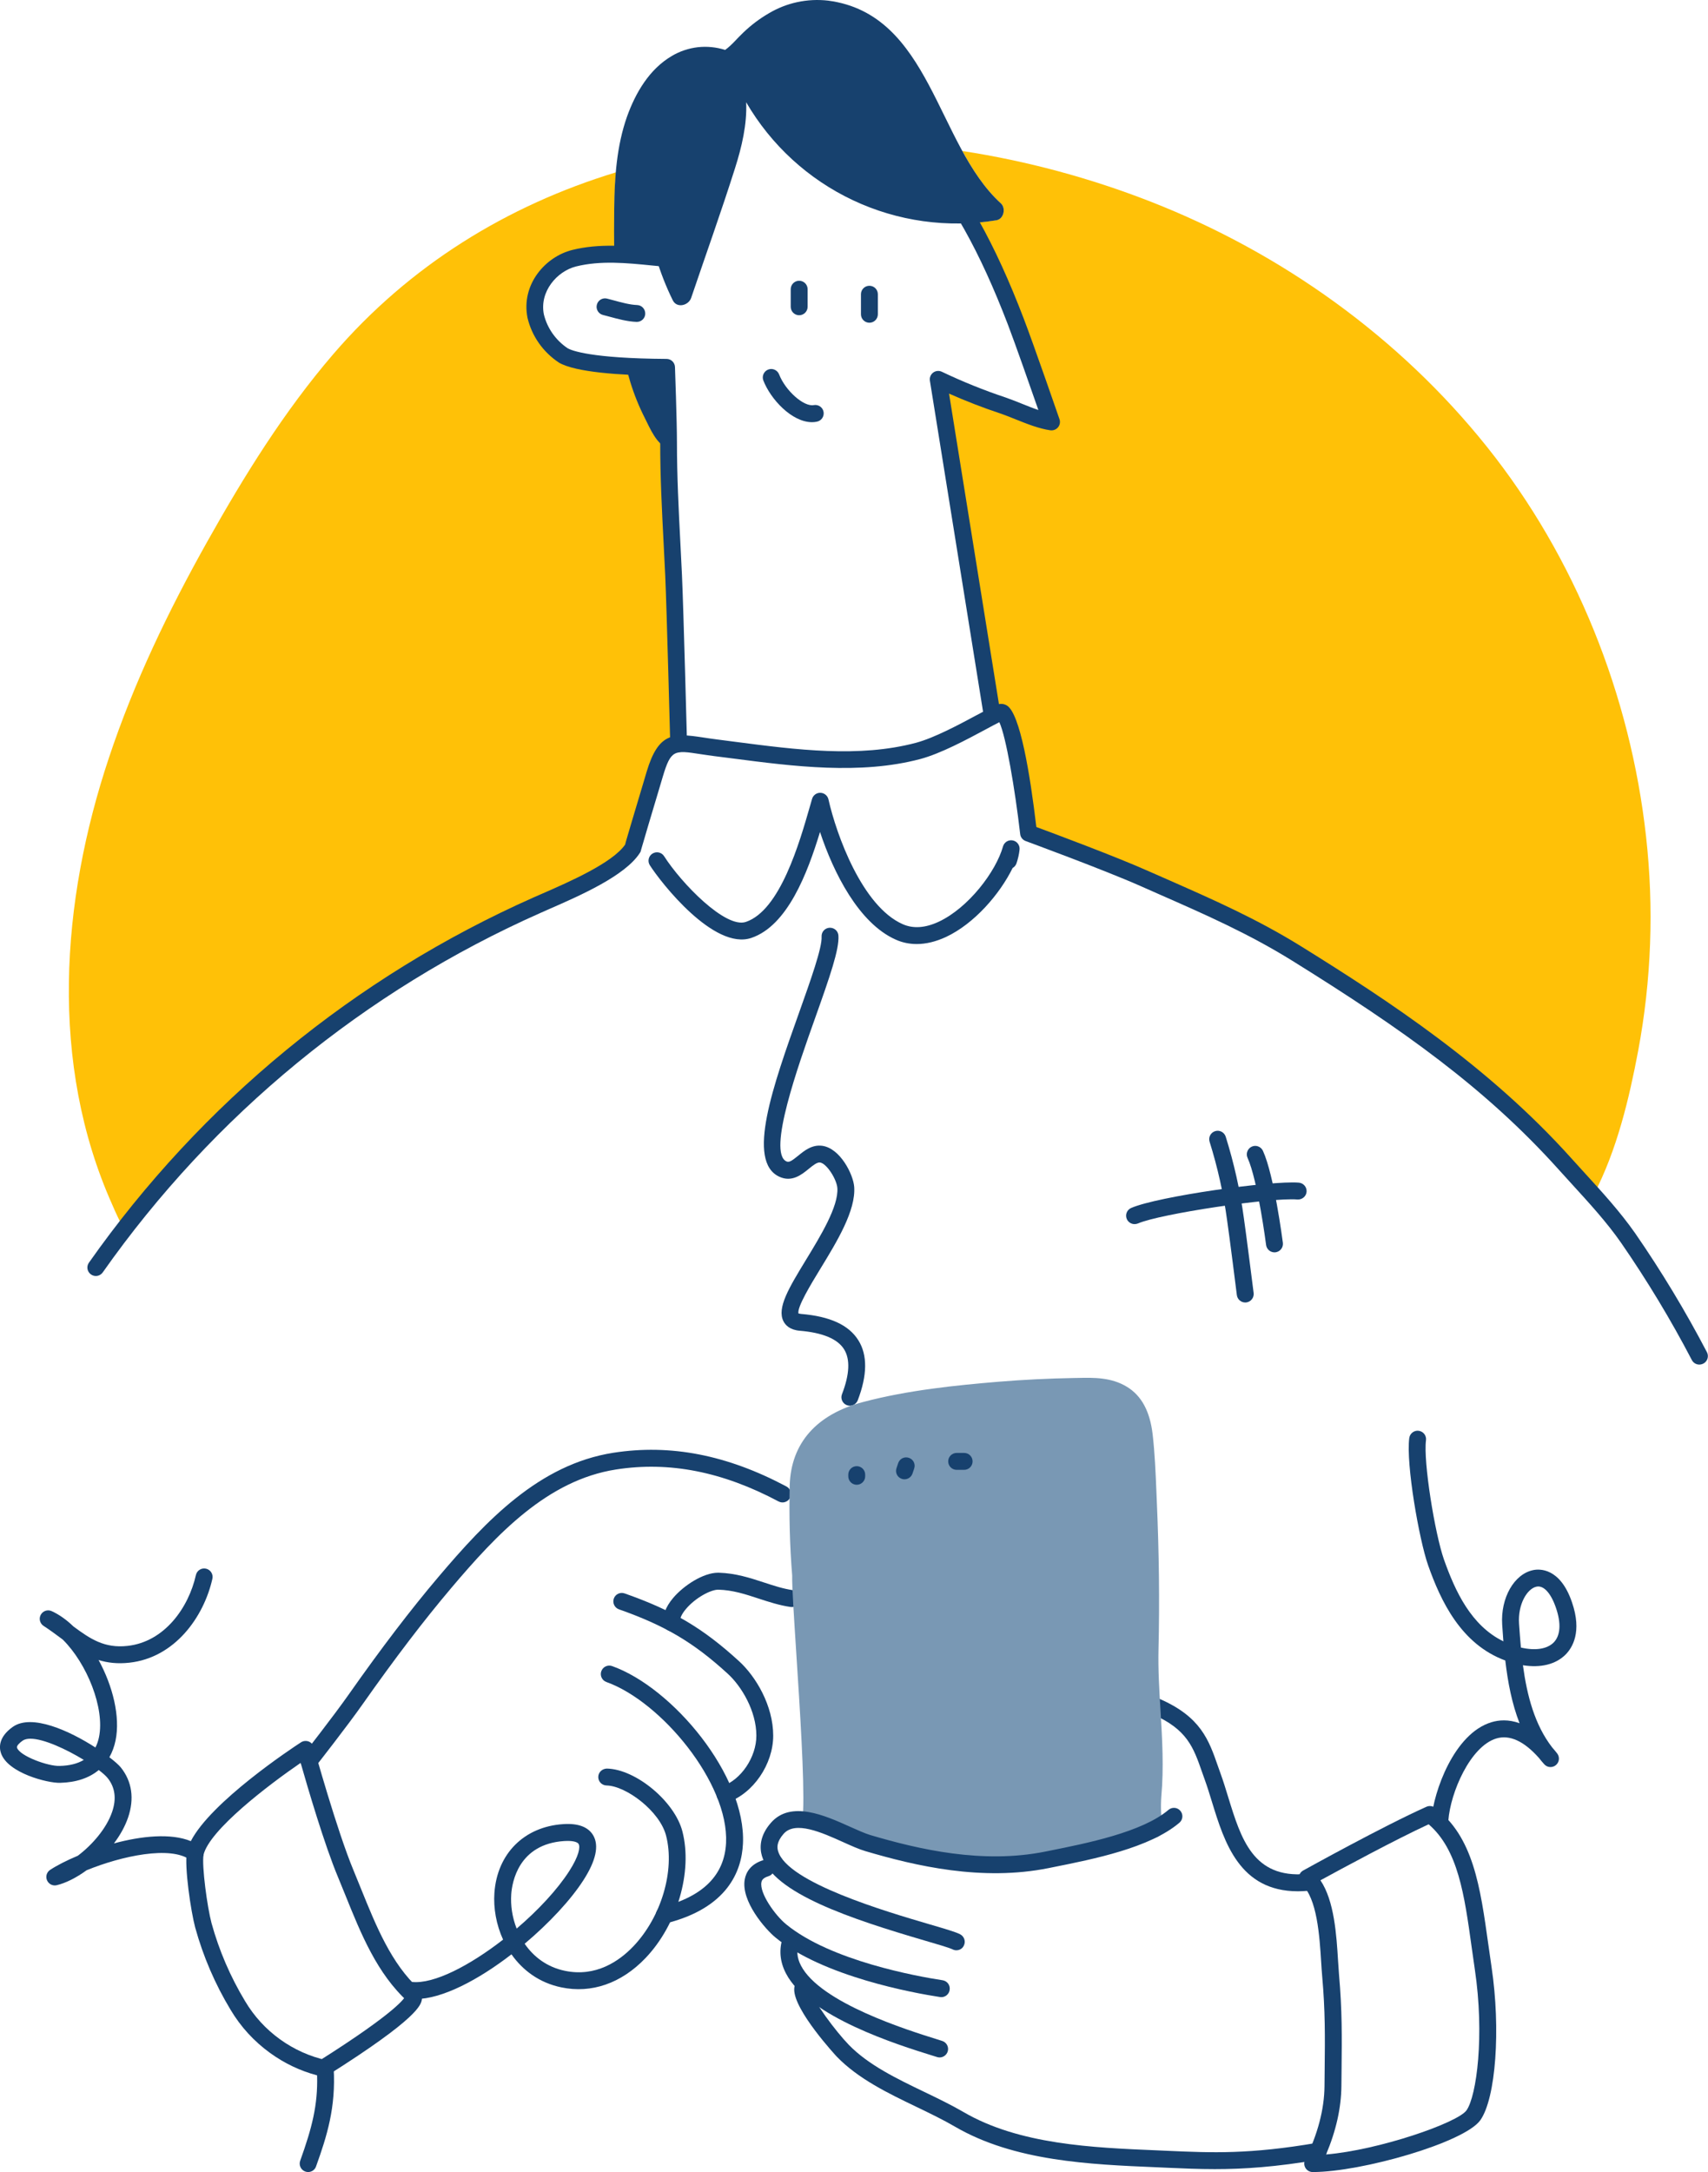 <?xml version="1.0" encoding="UTF-8"?> <svg xmlns="http://www.w3.org/2000/svg" width="1213" height="1542" viewBox="0 0 1213 1542" fill="none"> <g clip-path="url(#clip0_6:584)"> <path d="M710.8 144.359C714.52 147.719 712.96 155.439 707.64 156.279C701.48 157.279 695.32 157.919 689.08 158.279C701.6 180.759 712.36 204.159 721.36 228.279C728.84 247.719 746.72 299.599 746.72 299.599C735.88 298.079 723.2 291.639 712.28 287.879C696.56 282.639 681.2 276.479 666.24 269.319L704.2 505.319L704.04 508.839C706.52 507.559 708.64 506.479 710.24 505.799C720.04 501.599 730.36 591.439 730.36 591.439C730.36 591.439 785.64 611.759 812.28 623.519C850.72 640.559 885.32 654.879 921.04 677.079C990.76 720.399 1055.88 764.519 1111.4 826.359C1118.04 833.759 1124.92 841.079 1131.6 848.599C1148.36 816.799 1157.16 779.159 1163.4 746.039C1172.8 695.839 1174.68 644.519 1169 593.799C1157.92 493.839 1118.96 395.959 1056.04 317.239C993.76 239.319 910 179.439 817.2 143.159C774.08 126.319 729.24 114.239 683.48 107.199C691.16 121.439 699.76 134.359 710.8 144.359Z" fill="#FFC107"></path> <path d="M87.96 872.56C165.16 772.84 265.88 693.8 381.16 642.64C400.6 633.96 438.88 618.68 449.32 602.2C449.32 601.52 459.32 568.16 464.88 549.6C469.6 533.84 474.2 528.84 482.12 528.04V527.88C482.12 527.88 479.64 432.72 478.56 408.4C477.2 378.48 475.2 348.48 475.04 318.32H474.84C466.52 315.88 461.6 303.8 458.12 296.8C453.96 288.52 450.48 279.88 447.72 271C446.6 267.32 445.6 263.6 444.72 259.88H446C423.12 258.68 406.8 256.04 400.08 252.16C390.28 245.64 383.32 235.68 380.56 224.24C376.72 205.08 390.92 187.48 407.84 183.24C417.2 181.04 426.8 180.08 436.4 180.4C436.2 169.52 436.2 158.64 436.4 147.8C436.4 139.36 436.76 130.8 437.52 122.32C360.24 145.84 290.88 188.36 236.6 251.52C201.8 292 173.4 337.8 147.32 384.28C119.72 433.44 95.2 484.32 77.36 537.96C43.28 640 34.84 754.96 79.76 855.32C82.2 861.16 85 866.88 87.96 872.56Z" fill="#FFC107"></path> <path d="M293.68 1422.6C292.24 1422.6 290.8 1422.08 289.64 1421.04C267.84 1401.28 256.4 1373 245.36 1345.64C243.6 1341.28 241.84 1336.92 240.04 1332.6C230.48 1309.84 218.44 1268.84 213.52 1251.52C190.88 1267.04 148.68 1299.08 144.48 1316.96C144 1318.92 142.6 1320.52 140.72 1321.2C138.84 1321.88 136.72 1321.6 135.08 1320.4C121.08 1310.16 86.4 1317.56 61.48 1327.76C54.2 1333.08 46.72 1336.84 40.28 1338.36C37.44 1339.04 34.56 1337.56 33.4 1334.88C32.24 1332.2 33.16 1329.08 35.6 1327.48C40.32 1324.36 47.2 1320.84 55.28 1317.44C65.64 1309.6 75.6 1298.04 79.6 1286.4C82.84 1277.04 81.76 1268.92 76.44 1262.28C75.2 1260.76 73 1258.76 70.12 1256.6C63.32 1262.28 54.04 1265.4 42.68 1265.68C34 1265.96 5.44 1258.8 0.68 1244.56C-0.6 1240.76 -1.2 1233.24 9.08 1225.96C22.56 1216.44 49.44 1228.8 67.76 1240.6C68.92 1238.4 69.76 1235.92 70.32 1233.16C74.52 1212.6 61.72 1180.96 44.6 1164C44.12 1163.64 43.64 1163.28 43.16 1162.92C39.28 1160.04 35.28 1157.08 30.96 1154.28C28.32 1152.56 27.44 1149.12 28.96 1146.36C30.48 1143.6 33.84 1142.48 36.72 1143.8C42.08 1146.24 47.32 1150 52.16 1154.68C64.12 1163.52 74.12 1170.28 90.52 1168.48C116.96 1165.6 134 1141.12 139.12 1118.2C139.84 1114.96 143.04 1112.92 146.28 1113.64C149.52 1114.36 151.56 1117.56 150.84 1120.8C144.76 1147.92 124.16 1176.88 91.84 1180.4C83.4 1181.32 76.32 1180.48 70 1178.48C80.12 1196.96 85.52 1218.76 82.08 1235.56C81.16 1240 79.68 1244 77.68 1247.52C81.6 1250.52 84.44 1253.08 85.8 1254.76C93.76 1264.68 95.52 1276.96 90.96 1290.32C88.76 1296.72 85.24 1302.96 80.92 1308.68C100.4 1303.44 121.2 1301.24 135.52 1307.08C149.88 1279.16 206.8 1241.44 213.76 1236.92C215.36 1235.88 217.36 1235.68 219.16 1236.32C220.96 1237 222.32 1238.48 222.84 1240.32C223 1240.92 239.36 1299.88 251.12 1327.96C252.92 1332.32 254.72 1336.72 256.48 1341.12C267.04 1367.2 277.92 1394.2 297.68 1412.12C300.12 1414.36 300.32 1418.12 298.08 1420.6C296.96 1421.92 295.32 1422.6 293.68 1422.6ZM21.6 1234.36C19.32 1234.36 17.44 1234.8 16.04 1235.76C13.84 1237.32 11.64 1239.44 12.08 1240.76C14.04 1246.64 34.2 1254.04 42.4 1253.68C49.36 1253.52 55.08 1252.08 59.52 1249.4C47.04 1241.8 31.04 1234.36 21.6 1234.36Z" fill="#17416E"></path> <path d="M218.84 1542C218.16 1542 217.48 1541.88 216.8 1541.64C213.68 1540.52 212.08 1537.08 213.2 1533.96C221.52 1510.76 225.8 1494.52 225.2 1473.36C213.16 1470.16 201.96 1464.8 191.84 1457.48C180.44 1449.24 171 1438.96 163.8 1426.88C152.76 1408.64 144.28 1388.92 138.6 1368.32C135.56 1356.84 130.88 1325.6 132.72 1314.6C133.28 1311.32 136.4 1309.16 139.64 1309.68C142.92 1310.24 145.12 1313.32 144.56 1316.6C143.2 1324.76 147.24 1354.08 150.2 1365.2C155.56 1384.68 163.6 1403.36 174.08 1420.72C180.44 1431.4 188.8 1440.52 198.84 1447.76C208.88 1455 220.16 1460.04 232.28 1462.72C234.92 1463.28 236.84 1465.56 236.96 1468.24C238.6 1496.08 232.24 1516.32 224.44 1538.04C223.6 1540.48 221.28 1542 218.84 1542Z" fill="#17416E"></path> <path d="M229.56 1474.28C227.56 1474.28 225.64 1473.28 224.48 1471.48C222.72 1468.68 223.56 1464.96 226.36 1463.2C282.84 1427.52 287.52 1418.12 287.84 1417.16C288.4 1413.88 291.44 1411.76 294.72 1412.32C298 1412.88 300.16 1416.08 299.64 1419.32C299 1423.24 297.44 1432.48 232.76 1473.28C231.76 1473.96 230.64 1474.28 229.56 1474.28Z" fill="#17416E"></path> <path d="M477.16 1158.08C474.32 1158.08 471.84 1156.08 471.28 1153.2C470.2 1147.44 472.56 1140.92 478.12 1134.36C485.64 1125.52 499.48 1116.52 509.92 1116.52C510.08 1116.52 510.24 1116.52 510.4 1116.52C522.36 1116.84 532.68 1120.2 542.68 1123.48C549.72 1125.8 556.36 1127.96 563.16 1128.92C566.44 1129.4 568.72 1132.44 568.28 1135.72C567.8 1139 564.8 1141.28 561.48 1140.84C553.64 1139.72 546.16 1137.28 538.92 1134.92C529.32 1131.76 520.28 1128.8 510.04 1128.56C504.76 1128.56 494 1134.2 487.24 1142.16C483.68 1146.32 482.76 1149.44 483.04 1151C483.68 1154.24 481.52 1157.4 478.28 1158C477.92 1158.04 477.52 1158.08 477.16 1158.08Z" fill="#17416E"></path> <path d="M219.52 1256.2C218.24 1256.2 216.92 1255.8 215.84 1254.92C213.24 1252.88 212.76 1249.12 214.8 1246.48C215.04 1246.2 237 1218.16 247.8 1202.76C270.88 1169.96 291.64 1142.76 311.28 1119.6C345.32 1079.48 382.92 1039.6 435.6 1031.36C476.16 1025.04 516.4 1032.88 558.56 1055.32C561.48 1056.88 562.6 1060.52 561.04 1063.44C559.48 1066.36 555.84 1067.48 552.92 1065.92C513.12 1044.76 475.32 1037.32 437.44 1043.24C388.84 1050.84 353 1088.96 320.44 1127.4C301.08 1150.28 280.52 1177.2 257.64 1209.72C246.64 1225.36 225.16 1252.76 224.24 1253.92C223.04 1255.4 221.28 1256.2 219.52 1256.2Z" fill="#17416E"></path> <path d="M514.84 1279.8C512.36 1279.8 510 1278.24 509.16 1275.76C508.08 1272.64 509.76 1269.2 512.88 1268.16C526.28 1263.6 537.16 1247.44 537.16 1232.2C537.16 1214.68 526.6 1197.08 516.76 1188.16C492.48 1165.96 472.28 1154.04 439.6 1142.52C436.48 1141.44 434.84 1138 435.92 1134.88C437 1131.76 440.44 1130.12 443.56 1131.2C477.96 1143.28 499.2 1155.88 524.8 1179.28C536.88 1190.28 549.12 1210.92 549.12 1232.2C549.12 1252.52 534.88 1273.32 516.72 1279.52C516.16 1279.68 515.48 1279.8 514.84 1279.8Z" fill="#17416E"></path> <path d="M471.72 1365.56C469.04 1365.56 466.6 1363.76 465.92 1361.04C465.12 1357.84 467.04 1354.56 470.28 1353.76C499.28 1346.44 514.56 1331.12 515.64 1308.32C517.64 1265.8 469.48 1207.96 430.68 1194.12C427.56 1193 425.92 1189.56 427.04 1186.44C428.16 1183.32 431.6 1181.68 434.72 1182.8C477.6 1198.08 529.92 1260.48 527.64 1308.88C526.72 1328.6 516.52 1354.44 473.24 1365.4C472.72 1365.52 472.2 1365.56 471.72 1365.56Z" fill="#17416E"></path> <path d="M295.04 1419.2C293.76 1419.2 292.52 1419.12 291.28 1419C288 1418.64 285.6 1415.72 285.92 1412.4C286.28 1409.12 289.2 1406.76 292.52 1407.04C308.24 1408.72 333.72 1395.28 357.28 1377C352.44 1366.4 350.36 1354.68 351.12 1343.84C353.08 1315.96 372.28 1296.8 400 1295C410.6 1294.28 417.76 1297 421.28 1302.96C425.56 1310.24 423.24 1320.96 414.36 1334.76C405.36 1348.8 390.04 1365.24 372.6 1379.92C378.96 1389.2 388.48 1396.48 401.08 1399.12C423.16 1403.76 439.72 1392.28 449.72 1381.84C469.64 1361 479.44 1327.92 473.04 1303.16C468.6 1285.84 444.72 1267.84 430.76 1267.56C427.44 1267.48 424.8 1264.76 424.88 1261.44C424.96 1258.12 427.72 1255.64 431 1255.56C451.6 1256 479.2 1278.96 484.64 1300.2C492 1328.72 480.96 1366.56 458.36 1390.16C441.24 1408.04 420.04 1415.4 398.6 1410.88C383 1407.64 371.2 1398.76 363.24 1387.44C339.84 1405.48 314.04 1419.2 295.04 1419.2ZM403.16 1306.92C402.44 1306.92 401.64 1306.96 400.76 1307C368.12 1309.12 363.68 1336.4 363.08 1344.72C362.52 1352.68 363.8 1361.24 366.92 1369.16C382.2 1356.12 395.84 1341.48 404.28 1328.32C411.2 1317.56 412.2 1311.24 410.92 1309.08C410.28 1307.96 407.88 1306.92 403.16 1306.92Z" fill="#17416E"></path> <path d="M603.56 997.96C602.84 997.96 602.12 997.84 601.4 997.56C598.32 996.36 596.76 992.88 597.96 989.8C603.4 975.72 603.88 964.96 599.44 957.88C594.84 950.52 584.2 946.08 567.88 944.72C560.92 944.12 557.8 940.76 556.4 938C551.6 928.56 560.32 914.24 572.4 894.4C582.72 877.48 595.6 856.4 594.68 843.44C594.24 837.28 587.16 825.96 582.36 825.28C580.24 825.04 577.4 827.32 574.36 829.8C569.32 833.92 562.4 839.52 553.48 835.4C529.84 824.52 549 770.8 567.52 718.84C575.6 696.16 583.96 672.72 583.48 665C583.28 661.68 585.76 658.84 589.08 658.64C592.48 658.48 595.24 660.92 595.44 664.24C596.08 673.96 589.52 692.88 578.84 722.88C566.96 756.2 544.84 818.24 558.52 824.52C560.36 825.36 562.12 824.32 566.8 820.52C571.2 816.92 576.68 812.44 583.96 813.44C596.64 815.2 605.96 833.6 606.64 842.6C607.84 859.36 594.48 881.32 582.64 900.68C575.92 911.68 565.84 928.24 567.08 932.52C567.16 932.44 567.72 932.68 568.88 932.8C589.48 934.52 602.8 940.64 609.6 951.52C616.16 961.96 616 976.32 609.16 994.12C608.24 996.48 605.96 997.96 603.56 997.96Z" fill="#17416E"></path> <path d="M921.8 1342.68C880.24 1342.68 869.52 1307.8 860.8 1279.48C859.08 1273.88 857.48 1268.64 855.64 1263.56C854.96 1261.68 854.32 1259.84 853.68 1258.04C847.56 1240.48 843.12 1227.8 818.76 1217.12C815.72 1215.8 814.32 1212.24 815.68 1209.2C817 1206.16 820.56 1204.8 823.6 1206.12C852.8 1218.88 858.48 1235.2 865.04 1254.08C865.64 1255.84 866.28 1257.64 866.96 1259.48C868.88 1264.8 870.6 1270.44 872.28 1275.92C881.4 1305.56 890.04 1333.6 927.64 1330.4C930.96 1330.2 933.84 1332.56 934.12 1335.88C934.4 1339.2 931.96 1342.08 928.64 1342.36C926.28 1342.56 924 1342.68 921.8 1342.68Z" fill="#17416E"></path> <path d="M815.52 1066.28C814.84 1050.6 814.4 1034.68 812.6 1019.08C811.28 1007.56 807.6 996 797.08 989.64C786.6 983.28 774.28 984.12 762.88 984.32C745 984.64 727.12 985.52 709.28 986.96C677.8 989.6 645.08 993.04 614.48 1001.12C587.04 1008.4 567.8 1024.8 566.8 1054.48C566.28 1075.8 566.88 1097.12 568.56 1118.4C568.04 1136.56 577.92 1248.24 576.32 1286L593.84 1295.28C643.16 1322.52 710.28 1323.96 752.68 1316.04C795.08 1308.16 819.6 1298.52 819.6 1298.52C818.4 1290.64 818.12 1282.64 818.68 1274.68C821.84 1240.04 815.84 1205.28 816.68 1170.48C817.52 1135.76 817.04 1101.04 815.52 1066.28Z" fill="#7998B4"></path> <path d="M704.12 1326.32C667.36 1326.32 625.48 1319.6 591 1300.56L573.56 1291.32C571.52 1290.24 570.28 1288.08 570.36 1285.76C571.32 1263.12 568.08 1213.24 565.48 1173.2C563.8 1147 562.44 1126.24 562.6 1118.56C560.88 1097.28 560.32 1075.68 560.84 1054.32C561.84 1024.44 579.88 1004.04 613 995.321C645.04 986.841 679.28 983.441 708.84 980.961C726.76 979.481 744.92 978.601 762.84 978.281L765.48 978.241C776.52 978.001 789.04 977.681 800.24 984.481C810.68 990.801 816.68 1001.88 818.6 1018.36C820.12 1031.64 820.68 1045.16 821.24 1058.28L821.56 1066C823.16 1102.8 823.56 1137.04 822.76 1170.68C822.4 1185.28 823.32 1200.28 824.2 1214.76C825.4 1234.56 826.6 1255 824.76 1275.28C824.24 1282.68 824.52 1290.28 825.64 1297.68C826.04 1300.44 824.52 1303.12 821.92 1304.16C820.88 1304.56 796.4 1314.08 753.92 1322C739.6 1324.64 722.48 1326.32 704.12 1326.32ZM582.48 1282.48L596.72 1290C642.6 1315.32 707.6 1318.4 751.68 1310.16C782.88 1304.36 804.36 1297.56 813.12 1294.52C812.4 1287.8 812.28 1281 812.76 1274.24C814.52 1254.72 813.32 1234.72 812.16 1215.4C811.28 1200.68 810.36 1185.44 810.72 1170.32C811.52 1136.96 811.12 1103 809.52 1066.44L809.2 1058.68C808.68 1045.8 808.12 1032.48 806.64 1019.68C805.16 1006.96 801.16 999.041 794 994.681C785.84 989.721 775.64 989.961 765.76 990.201L763.04 990.241C745.36 990.521 727.44 991.401 709.8 992.881C680.76 995.321 647.16 998.641 616.04 1006.88C588.16 1014.24 573.64 1030.32 572.8 1054.64C572.28 1075.64 572.88 1096.92 574.56 1117.88C574.56 1118.08 574.6 1118.32 574.56 1118.52C574.36 1125.36 575.8 1147.16 577.44 1172.36C579.96 1210.72 583 1257.84 582.48 1282.48Z" fill="#7998B4"></path> <path d="M1206.84 968.76C1204.68 968.76 1202.6 967.6 1201.52 965.52C1186.6 936.92 1169.72 909 1151.4 882.48C1141.24 867.84 1128.68 854.16 1116.56 840.88C1113.36 837.36 1110.16 833.88 1107 830.36C1055.04 772.52 996.12 730.76 917.92 682.16C886.88 662.88 856.24 649.4 823.76 635.12C819.2 633.12 814.56 631.08 809.92 629C783.8 617.44 728.92 597.28 728.4 597.08C726.28 596.28 724.76 594.4 724.52 592.12C720.8 559.92 714.4 522.64 709.72 512.72C707 514.08 703.48 515.96 699.56 518.08C686.24 525.24 667.96 535 653.64 538.84C610.88 550.2 563.08 544 520.92 538.52C516.36 537.92 511.84 537.36 507.4 536.8C503.68 536.32 500.32 535.8 497.28 535.36C478.84 532.52 476.48 532.16 470.72 551.32L468.44 559C463.88 574.2 456.4 599.24 455.36 603.08C455.28 603.52 455.16 604 455 604.44C454.84 604.8 454.68 605.16 454.44 605.48C444.08 621.76 411.72 635.88 390.32 645.24C387.96 646.28 385.72 647.24 383.72 648.16C258.96 703.48 151.52 791.72 72.96 903.32C71.04 906.04 67.32 906.68 64.6 904.76C61.88 902.84 61.24 899.12 63.16 896.4C142.96 783.04 252.12 693.4 378.84 637.16C380.88 636.24 383.12 635.28 385.52 634.24C404.12 626.12 435.04 612.6 443.96 599.6C444.2 598.48 444.56 597.36 444.88 596.16C445.68 593.44 446.8 589.6 448.12 585.16C450.76 576.32 454.12 565.08 456.96 555.56L459.24 547.88C467.6 520 478.08 520.32 499.12 523.52C502.08 523.96 505.32 524.48 508.92 524.92C513.4 525.48 517.92 526.08 522.48 526.68C565.56 532.28 610.12 538.08 650.56 527.32C663.52 523.84 681.08 514.44 693.88 507.56C699.96 504.32 704.76 501.72 708 500.32C710.28 499.36 712.84 499.52 715 500.8C724.48 506.32 731.6 549.96 736 587.12C748.56 591.76 792.2 608.04 814.8 618.08C819.48 620.16 824.08 622.16 828.64 624.16C861.52 638.64 892.56 652.28 924.32 672C986.32 710.52 1057.4 757.12 1116 822.36C1119.12 825.84 1122.32 829.32 1125.48 832.8C1137.88 846.36 1150.68 860.36 1161.36 875.64C1179.96 902.56 1197.08 930.92 1212.24 959.96C1213.76 962.88 1212.64 966.52 1209.72 968.04C1208.72 968.52 1207.76 968.76 1206.84 968.76Z" fill="#17416E"></path> <path d="M651.04 670.2C645.8 670.2 640.76 669.16 636.08 667.04C609.88 655.4 591.92 619.52 582.36 590.64C573.44 619.96 559.28 657.12 533.64 665.84C507.12 674.88 469.44 626.68 461.52 614.28C459.72 611.48 460.56 607.76 463.36 606C466.16 604.24 469.88 605.04 471.64 607.84C483.92 627.08 515.32 659.44 529.76 654.48C554.08 646.2 567.8 598.2 575.2 572.44L576.72 567.16C577.48 564.52 580 562.72 582.68 562.84C585.4 562.92 587.76 564.84 588.36 567.52C594 592.6 612.32 643.36 641.04 656.08C648.48 659.4 657.08 658.84 666.68 654.36C687.8 644.48 707.32 618.76 712.32 600.92C713.16 597.92 716.16 596.04 719.24 596.64C722.32 597.24 724.4 600.08 724.08 603.16C723.72 606.52 722.96 609.8 721.88 612.96C721.36 614.4 720.4 615.52 719.16 616.2C710.08 634.68 692.04 655.72 671.8 665.2C664.6 668.52 657.64 670.2 651.04 670.2Z" fill="#17416E"></path> <path d="M805.76 869.039C803.44 869.039 801.24 867.679 800.24 865.439C798.92 862.399 800.32 858.879 803.36 857.559C822.28 849.359 902.76 837.999 922.4 839.599C925.72 839.879 928.16 842.759 927.92 846.039C927.68 849.319 924.76 851.759 921.48 851.559C902.2 849.999 823.8 861.759 808.2 868.559C807.4 868.879 806.56 869.039 805.76 869.039Z" fill="#17416E"></path> <path d="M905.12 889.081C902.16 889.081 899.56 886.881 899.16 883.841C899.12 883.361 893.2 837.721 886 822.001C884.64 819.001 885.96 815.441 888.96 814.041C891.96 812.641 895.52 814.001 896.92 817.001C904.88 834.361 910.8 880.361 911.08 882.321C911.48 885.601 909.16 888.601 905.88 889.041C905.64 889.041 905.4 889.081 905.12 889.081Z" fill="#17416E"></path> <path d="M884.36 924.68C881.4 924.68 878.8 922.48 878.4 919.44C878.36 919 873 876.56 871.48 866.32C868.92 847.44 864.72 828.68 859.04 810.56C858.04 807.4 859.8 804.04 862.96 803.04C866.12 802.04 869.48 803.8 870.48 806.96C876.36 825.72 880.72 845.12 883.36 864.64C884.88 874.92 890.08 916.16 890.32 917.92C890.72 921.2 888.4 924.2 885.12 924.64C884.84 924.68 884.6 924.68 884.36 924.68Z" fill="#17416E"></path> <path d="M932.32 1542C932.28 1542 932.28 1542 932.24 1542C930.16 1542 928.24 1540.92 927.16 1539.16C926.08 1537.4 925.96 1535.2 926.88 1533.36C935.88 1515.04 940.52 1497.36 940.64 1480.88L940.76 1468.88C941 1445.96 941.2 1427.88 939 1403C938.72 1400.04 938.52 1396.64 938.28 1392.96C937.16 1374.84 935.44 1347.44 924.4 1337.72C922.92 1336.44 922.2 1334.52 922.4 1332.56C922.6 1330.64 923.76 1328.92 925.44 1327.96C927.76 1326.68 982.32 1296.4 1013.04 1282.68C1015.04 1281.8 1017.36 1282.04 1019.08 1283.36C1046.32 1303.84 1051.24 1339.36 1057 1380.52C1057.72 1385.76 1058.48 1391.04 1059.28 1396.44C1065.88 1440.72 1062.32 1489.48 1051.36 1505.12C1040.2 1521.04 966.92 1542 932.32 1542ZM937.76 1334.88C947.64 1349.52 949.16 1373.76 950.28 1392.16C950.52 1395.72 950.72 1399.04 950.96 1401.92C953.2 1427.4 953 1445.76 952.76 1468.96L952.64 1480.92C952.52 1496.44 948.84 1512.76 941.76 1529.52C979.12 1526.44 1035.24 1507.08 1041.52 1498.16C1048.68 1487.96 1054.4 1444.96 1047.4 1398.12C1046.6 1392.72 1045.84 1387.36 1045.12 1382.12C1040 1345.2 1035.52 1313.12 1014.6 1295.12C990.28 1306.36 952.72 1326.72 937.76 1334.88Z" fill="#17416E"></path> <path d="M1022.6 1297.84C1022.44 1297.84 1022.28 1297.84 1022.12 1297.84C1018.8 1297.6 1016.36 1294.68 1016.6 1291.4C1018.12 1272.12 1032.52 1230.76 1059.12 1222.68C1064.44 1221.04 1071.28 1220.52 1079.16 1223.36C1073.76 1209.52 1070.84 1194.32 1069.04 1178.84C1037.6 1167.28 1023.2 1136.64 1014.2 1111.16C1007.8 1092.84 998.44 1039.36 1000.84 1020.92C1001.28 1017.64 1004.28 1015.32 1007.56 1015.76C1010.84 1016.2 1013.16 1019.2 1012.72 1022.48C1010.72 1037.64 1019.04 1088.76 1025.48 1107.16C1033.52 1129.84 1044.8 1154.08 1067.68 1165.24C1067.36 1161.32 1067.08 1157.36 1066.84 1153.44C1065.6 1134.4 1075.32 1117.36 1088.96 1114.64C1093.28 1113.76 1108 1112.88 1116.4 1137.52C1123.68 1158.64 1116.64 1169.84 1111.8 1174.68C1104.8 1181.64 1094.12 1184.2 1081.56 1182.2C1084.48 1203.96 1090 1224.6 1102.28 1240.48C1103.44 1241.8 1104.64 1243.24 1105.84 1244.76C1107.84 1247.32 1107.48 1251 1105 1253.08C1102.52 1255.16 1098.84 1254.92 1096.68 1252.48C1095.36 1251.04 1094.16 1249.56 1092.96 1248.04C1082.28 1236 1072.08 1231.36 1062.64 1234.2C1044.16 1239.84 1030.12 1272.44 1028.6 1292.4C1028.32 1295.48 1025.72 1297.84 1022.6 1297.84ZM1080.12 1169.64C1090.24 1172 1098.64 1170.76 1103.32 1166.12C1108.24 1161.24 1108.84 1152.44 1105 1141.4C1101.44 1131 1096.32 1125.4 1091.28 1126.4C1084.64 1127.72 1077.88 1138.84 1078.8 1152.64C1079.2 1158.28 1079.6 1163.96 1080.12 1169.64Z" fill="#17416E"></path> <path d="M862.72 1539.92C851.08 1539.92 840.28 1539.44 829.28 1538.96L821.24 1538.6C773.92 1536.6 720.32 1534.36 678.04 1509.68C669.76 1504.84 660.68 1500.48 651.08 1495.84C630.68 1486.04 609.56 1475.88 594.2 1460C593.92 1459.68 563.6 1427.08 564.04 1412.12C564.16 1408.44 565.76 1406.24 567.12 1405C569.56 1402.76 573.36 1402.92 575.6 1405.4C577.56 1407.52 577.68 1410.72 576.04 1412.96C576.52 1419.56 593.96 1442.6 602.8 1451.68C616.72 1466 636.84 1475.68 656.28 1485.04C665.68 1489.56 675.4 1494.24 684.12 1499.32C723.8 1522.52 775.84 1524.68 821.76 1526.6L829.84 1526.96C860.76 1528.32 887.44 1529.48 935.2 1521.28C938.44 1520.72 941.56 1522.92 942.12 1526.16C942.68 1529.4 940.48 1532.52 937.24 1533.08C906 1538.48 883.04 1539.92 862.72 1539.92Z" fill="#17416E"></path> <path d="M667.32 1460.64C666.72 1460.64 666.12 1460.56 665.52 1460.36L662.04 1459.28C638 1451.8 574.12 1431.92 558.12 1400.88C553.84 1392.6 553.12 1384.08 555.92 1375.56C556.96 1372.4 560.36 1370.68 563.48 1371.72C566.64 1372.76 568.32 1376.16 567.32 1379.28C565.52 1384.72 566 1389.96 568.8 1395.36C582.48 1421.92 645.04 1441.4 665.6 1447.8L669.12 1448.92C672.28 1449.92 674.04 1453.28 673.04 1456.44C672.2 1459 669.84 1460.64 667.32 1460.64Z" fill="#17416E"></path> <path d="M668.52 1417.84C668.2 1417.84 667.92 1417.8 667.6 1417.76C648.76 1414.88 584.6 1403.24 550.76 1375.52C543.88 1369.92 525.88 1349.64 528.96 1333.96C529.84 1329.4 532.88 1323.36 542.24 1320.52C545.4 1319.56 548.76 1321.36 549.72 1324.52C550.68 1327.68 548.88 1331.04 545.72 1332C541.32 1333.32 540.92 1335.4 540.76 1336.24C539.24 1343.92 550.4 1359.68 558.36 1366.16C589.88 1392 651.32 1403.08 669.44 1405.84C672.72 1406.36 674.96 1409.4 674.44 1412.68C674 1415.72 671.44 1417.84 668.52 1417.84Z" fill="#17416E"></path> <path d="M679.2 1384.56C678.32 1384.56 677.4 1384.36 676.52 1383.92C674.16 1382.76 665.92 1380.32 656.4 1377.56C604.68 1362.4 548.84 1344 541.12 1317.6C539.48 1312.04 539.28 1303.44 547.48 1294.08C561.6 1277.92 585.92 1288.88 603.72 1296.88C609.08 1299.28 614.16 1301.56 617.96 1302.72C652.44 1312.92 697.76 1323.48 742.44 1314.48L745.4 1313.88C771.6 1308.64 811.24 1300.72 829.84 1284.88C832.36 1282.72 836.16 1283.04 838.28 1285.56C840.44 1288.08 840.12 1291.88 837.6 1294C816.64 1311.84 776.84 1319.8 747.76 1325.6L744.8 1326.2C697.56 1335.72 650.4 1324.76 614.56 1314.16C609.96 1312.8 604.52 1310.36 598.76 1307.76C583.6 1300.92 564.72 1292.44 556.48 1301.92C551.44 1307.68 551.84 1311.68 552.6 1314.2C559.12 1336.52 629.64 1357.16 659.72 1366C672.04 1369.6 678.64 1371.56 681.8 1373.16C684.76 1374.64 686 1378.24 684.52 1381.2C683.56 1383.36 681.44 1384.56 679.2 1384.56Z" fill="#17416E"></path> <path d="M482 533.879C478.76 533.879 476.08 531.279 476 528.039C475.96 527.079 473.52 432.639 472.44 408.679C472.08 400.959 471.68 393.199 471.28 385.439C470.08 362.119 468.84 338.039 468.88 314.199C468.88 302.599 468.08 277.88 467.68 266.719C440.8 266.359 408.8 264.359 396.96 257.439C385.6 249.88 377.76 238.68 374.64 225.719C369.88 201.919 387.36 182.239 406.32 177.479C425.68 172.639 445.36 174.599 464.36 176.479C465 176.559 465.64 176.599 466.28 176.679C466.28 160.839 467.04 121.359 474.44 99.84C486.44 64.999 524.32 46.039 554.44 43.16C592.8 39.44 632.52 74.76 659.04 105.039C685.52 135.199 706.52 172.52 727 226.079C734.4 245.359 752.24 297.079 752.44 297.6C753.12 299.56 752.72 301.759 751.4 303.359C750.08 304.959 748 305.759 745.92 305.479C737.84 304.319 729.32 300.919 721.04 297.6C717.28 296.079 713.72 294.679 710.36 293.519C698.08 289.439 685.88 284.719 674 279.439L710.16 504.359C710.68 507.639 708.48 510.719 705.2 511.239C701.88 511.759 698.84 509.559 698.32 506.279L660.4 270.279C660.04 268.079 660.96 265.839 662.72 264.519C664.48 263.199 666.88 262.96 668.88 263.92C683.56 270.92 698.8 277.08 714.2 282.2C717.92 283.48 721.76 285.039 725.48 286.519C729.48 288.119 733.52 289.759 737.44 291.079C731.8 274.879 721.08 244.24 715.8 230.439C695.8 178.279 675.52 142.079 650 112.999C625.32 84.84 588.96 51.919 555.56 55.16C517.88 58.76 493 82.879 485.76 103.799C477.28 128.479 478.28 182.679 478.28 183.199C478.32 184.919 477.64 186.559 476.36 187.719C475.12 188.88 473.4 189.48 471.72 189.32C468.88 189.04 466 188.759 463.08 188.479C445.08 186.679 426.48 184.839 409.12 189.16C395.48 192.6 383.04 207.079 386.24 223.16C388.6 232.919 394.64 241.559 403.2 247.279C405.84 248.799 419.68 254.479 473.4 254.799C476.6 254.799 479.24 257.359 479.36 260.559C479.4 262.119 480.76 298.799 480.76 314.239C480.76 337.799 481.96 361.719 483.16 384.879C483.56 392.639 483.96 400.399 484.32 408.159C485.44 432.239 487.88 526.799 487.92 527.759C488 531.079 485.4 533.839 482.08 533.919C482.08 533.879 482.04 533.879 482 533.879Z" fill="#17416E"></path> <path d="M576.72 299.72C562.24 299.72 547.2 283.28 542.12 270.12C540.92 267.04 542.48 263.56 545.56 262.36C548.64 261.16 552.12 262.72 553.32 265.8C557.76 277.32 570.84 288.92 577.88 287.6C581.16 287 584.28 289.12 584.88 292.36C585.48 295.6 583.36 298.76 580.12 299.36C579 299.6 577.88 299.72 576.72 299.72Z" fill="#17416E"></path> <path d="M567.56 223.8C564.24 223.8 561.56 221.12 561.56 217.8V205.32C561.56 202 564.24 199.32 567.56 199.32C570.88 199.32 573.56 202 573.56 205.32V217.8C573.56 221.12 570.84 223.8 567.56 223.8Z" fill="#17416E"></path> <path d="M617.44 229.121C614.12 229.121 611.44 226.441 611.44 223.121V208.881C611.44 205.561 614.12 202.881 617.44 202.881C620.76 202.881 623.44 205.561 623.44 208.881V223.121C623.44 226.441 620.76 229.121 617.44 229.121Z" fill="#17416E"></path> <path d="M452.28 228.519C452.2 228.519 452.12 228.519 452.04 228.519C445.52 228.279 438.64 226.399 432.6 224.759C431.12 224.359 429.64 223.959 428.2 223.599C425 222.799 423.04 219.519 423.88 216.319C424.68 213.119 427.96 211.159 431.16 211.999C432.64 212.359 434.16 212.799 435.72 213.199C441.4 214.759 447.32 216.359 452.48 216.559C455.8 216.679 458.36 219.479 458.24 222.799C458.16 225.999 455.48 228.519 452.28 228.519Z" fill="#17416E"></path> <path d="M473.44 260.76C462.84 260.76 453.24 260.4 444.56 259.92C445.44 263.64 446.44 267.36 447.56 271.04C450.28 279.92 453.76 288.56 457.96 296.84C461.52 303.84 466.36 315.92 474.68 318.36H474.88C474.88 316.96 474.88 315.52 474.88 314.12C474.88 298.72 473.44 260.76 473.44 260.76Z" fill="#17416E"></path> <path d="M710.8 144.36C665 102.76 661.2 10 588.12 0.44C573.44 -1.24 558.64 1.92 545.96 9.48C539.48 13.24 533.44 17.8 528 23C523.36 27.36 519.72 32.08 514.96 35.44C508.68 33.44 502.08 32.8 495.56 33.52C489.04 34.28 482.72 36.4 477.08 39.76C461.2 49.08 451.36 65.84 445.28 82.84C437.96 103.6 436.44 126.04 436.2 147.88C436.08 158.72 436.08 169.6 436.2 180.48C446.16 180.68 456.08 181.72 465.88 182.72C469 193.2 472.96 203.4 477.8 213.2C480.72 219.08 489 216.88 490.84 211.52C501.24 180.88 512.16 150.4 521.96 119.56C526.8 104.36 530.6 88.28 529.92 72.6C547.56 102.92 574 127.2 605.76 142.16C637.52 157.12 673.04 162.08 707.68 156.36C712.96 155.44 714.52 147.72 710.8 144.36Z" fill="#17416E"></path> <path d="M642.36 1050.2C641.72 1050.2 641.08 1050.12 640.44 1049.88C637.28 1048.84 635.6 1045.44 636.68 1042.28L637.88 1038.72C638.92 1035.56 642.32 1033.88 645.48 1034.96C648.64 1036 650.32 1039.4 649.24 1042.56L648.04 1046.12C647.2 1048.6 644.84 1050.2 642.36 1050.2Z" fill="#17416E"></path> <path d="M608.44 1054.08C605.12 1054.08 602.44 1051.4 602.44 1048.08V1046.88C602.44 1043.56 605.12 1040.88 608.44 1040.88C611.76 1040.88 614.44 1043.56 614.44 1046.88V1048.08C614.44 1051.4 611.72 1054.08 608.44 1054.08Z" fill="#17416E"></path> <path d="M684.72 1043.48H679.4C676.08 1043.48 673.4 1040.8 673.4 1037.48C673.4 1034.16 676.08 1031.48 679.4 1031.48H684.72C688.04 1031.48 690.72 1034.16 690.72 1037.48C690.72 1040.8 688.04 1043.48 684.72 1043.48Z" fill="#17416E"></path> </g> <defs> <clipPath id="clip0_6:584"> <rect width="303.21" height="385.5" fill="white" transform="scale(4)"></rect> </clipPath> </defs> </svg> 